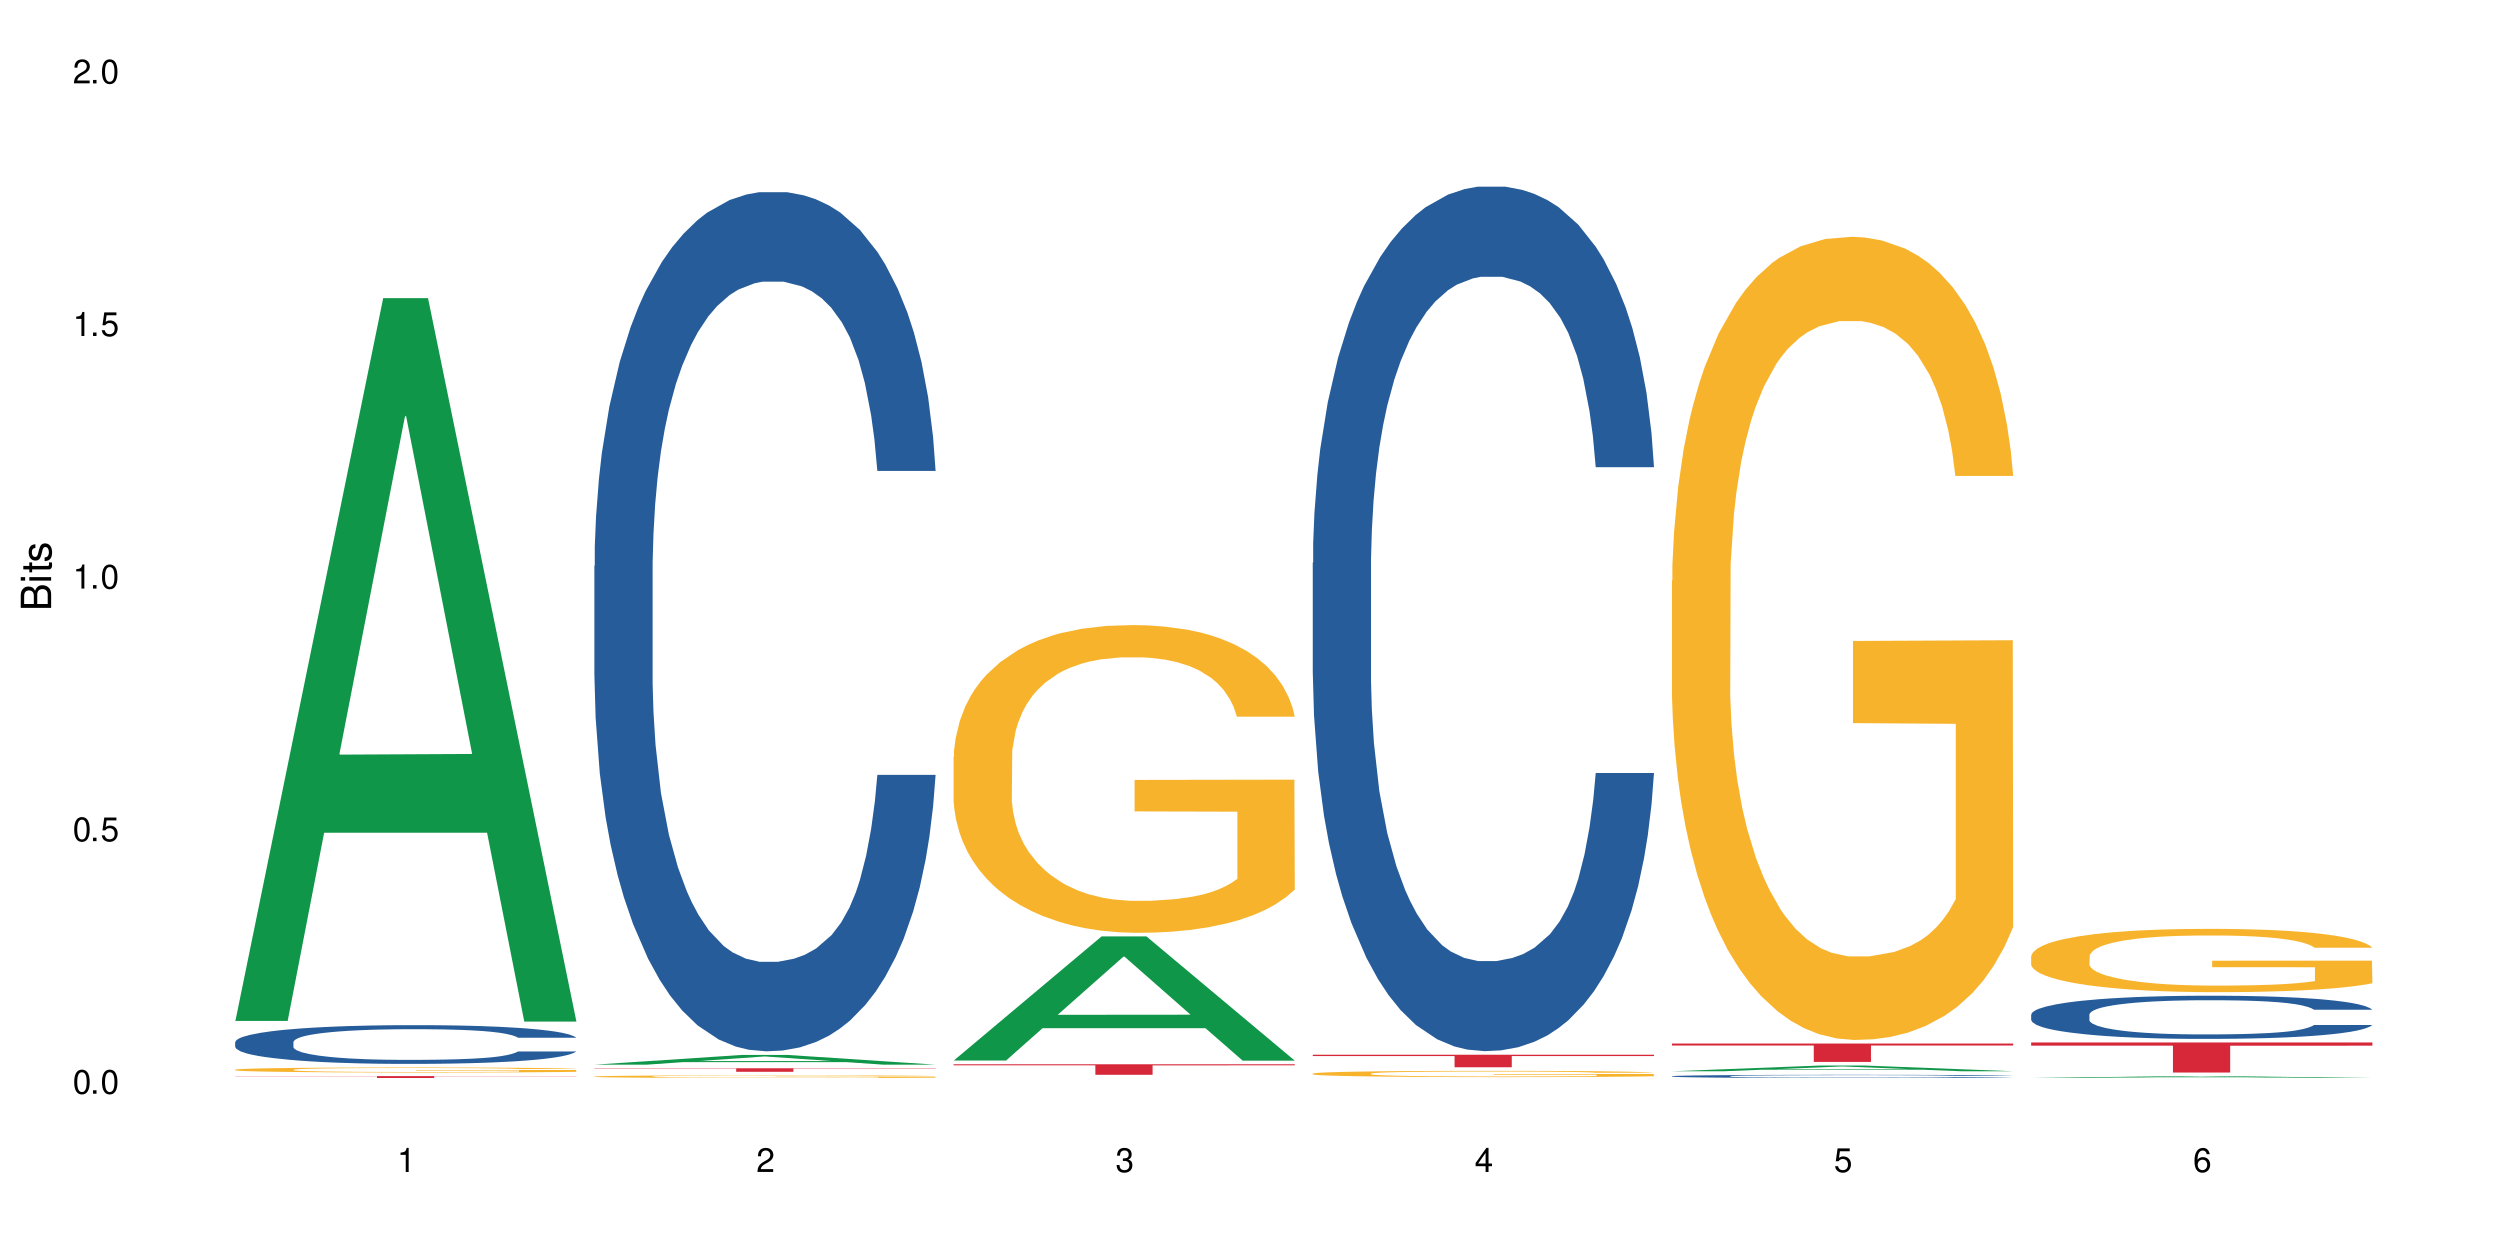 <?xml version="1.0" encoding="UTF-8"?>
<svg xmlns="http://www.w3.org/2000/svg" xmlns:xlink="http://www.w3.org/1999/xlink" width="720" height="360" viewBox="0 0 720 360">
<defs>
<g>
<g id="glyph-0-0">
</g>
<g id="glyph-0-1">
<path d="M 2.641 -6.938 C 2 -6.938 1.422 -6.656 1.078 -6.172 C 0.641 -5.562 0.406 -4.641 0.406 -3.359 C 0.406 -1.016 1.188 0.219 2.641 0.219 C 4.078 0.219 4.859 -1.016 4.859 -3.297 C 4.859 -4.641 4.656 -5.547 4.203 -6.172 C 3.844 -6.656 3.281 -6.938 2.641 -6.938 Z M 2.641 -6.188 C 3.547 -6.188 4 -5.25 4 -3.375 C 4 -1.406 3.562 -0.484 2.625 -0.484 C 1.734 -0.484 1.281 -1.438 1.281 -3.344 C 1.281 -5.25 1.734 -6.188 2.641 -6.188 Z M 2.641 -6.188 "/>
</g>
<g id="glyph-0-2">
<path d="M 1.828 -1 L 0.828 -1 L 0.828 0 L 1.828 0 Z M 1.828 -1 "/>
</g>
<g id="glyph-0-3">
<path d="M 4.562 -6.797 L 1.062 -6.797 L 0.547 -3.094 L 1.328 -3.094 C 1.719 -3.562 2.047 -3.734 2.578 -3.734 C 3.484 -3.734 4.062 -3.109 4.062 -2.094 C 4.062 -1.125 3.484 -0.531 2.578 -0.531 C 1.828 -0.531 1.375 -0.906 1.188 -1.672 L 0.328 -1.672 C 0.453 -1.109 0.547 -0.844 0.75 -0.594 C 1.125 -0.078 1.828 0.219 2.594 0.219 C 3.969 0.219 4.922 -0.781 4.922 -2.219 C 4.922 -3.562 4.031 -4.484 2.719 -4.484 C 2.25 -4.484 1.859 -4.359 1.469 -4.062 L 1.734 -5.969 L 4.562 -5.969 Z M 4.562 -6.797 "/>
</g>
<g id="glyph-0-4">
<path d="M 2.484 -4.938 L 2.484 0 L 3.328 0 L 3.328 -6.938 L 2.766 -6.938 C 2.469 -5.875 2.281 -5.734 0.984 -5.562 L 0.984 -4.938 Z M 2.484 -4.938 "/>
</g>
<g id="glyph-0-5">
<path d="M 4.859 -0.828 L 1.281 -0.828 C 1.359 -1.406 1.672 -1.781 2.5 -2.281 L 3.469 -2.828 C 4.406 -3.344 4.906 -4.062 4.906 -4.906 C 4.906 -5.484 4.672 -6.031 4.266 -6.406 C 3.859 -6.766 3.375 -6.938 2.719 -6.938 C 1.859 -6.938 1.219 -6.625 0.844 -6.031 C 0.609 -5.672 0.5 -5.234 0.484 -4.531 L 1.328 -4.531 C 1.359 -5.016 1.406 -5.281 1.531 -5.516 C 1.75 -5.938 2.188 -6.203 2.703 -6.203 C 3.469 -6.203 4.031 -5.641 4.031 -4.891 C 4.031 -4.344 3.719 -3.859 3.125 -3.516 L 2.234 -3 C 0.812 -2.172 0.406 -1.531 0.328 -0.016 L 4.859 -0.016 Z M 4.859 -0.828 "/>
</g>
<g id="glyph-0-6">
<path d="M 2.125 -3.188 L 2.578 -3.188 C 3.5 -3.188 3.984 -2.766 3.984 -1.922 C 3.984 -1.062 3.469 -0.531 2.594 -0.531 C 1.656 -0.531 1.203 -1 1.156 -2.016 L 0.312 -2.016 C 0.344 -1.453 0.438 -1.094 0.609 -0.781 C 0.953 -0.109 1.625 0.219 2.547 0.219 C 3.953 0.219 4.859 -0.625 4.859 -1.938 C 4.859 -2.828 4.516 -3.297 3.703 -3.594 C 4.344 -3.844 4.656 -4.328 4.656 -5.031 C 4.656 -6.219 3.875 -6.938 2.578 -6.938 C 1.203 -6.938 0.484 -6.172 0.453 -4.703 L 1.297 -4.703 C 1.312 -5.125 1.344 -5.359 1.453 -5.578 C 1.641 -5.969 2.062 -6.203 2.594 -6.203 C 3.344 -6.203 3.797 -5.75 3.797 -5 C 3.797 -4.516 3.609 -4.219 3.25 -4.047 C 3.016 -3.953 2.703 -3.922 2.125 -3.906 Z M 2.125 -3.188 "/>
</g>
<g id="glyph-0-7">
<path d="M 3.141 -1.672 L 3.141 0 L 3.984 0 L 3.984 -1.672 L 4.984 -1.672 L 4.984 -2.438 L 3.984 -2.438 L 3.984 -6.938 L 3.359 -6.938 L 0.266 -2.578 L 0.266 -1.672 Z M 3.141 -2.438 L 1 -2.438 L 3.141 -5.5 Z M 3.141 -2.438 "/>
</g>
<g id="glyph-0-8">
<path d="M 4.781 -5.125 C 4.609 -6.266 3.891 -6.938 2.844 -6.938 C 2.094 -6.938 1.422 -6.578 1.031 -5.953 C 0.594 -5.266 0.406 -4.422 0.406 -3.172 C 0.406 -2 0.578 -1.25 0.984 -0.641 C 1.359 -0.078 1.953 0.219 2.703 0.219 C 3.984 0.219 4.922 -0.75 4.922 -2.094 C 4.922 -3.375 4.062 -4.281 2.844 -4.281 C 2.172 -4.281 1.641 -4.031 1.281 -3.516 C 1.281 -5.234 1.828 -6.188 2.797 -6.188 C 3.391 -6.188 3.797 -5.797 3.938 -5.125 Z M 2.734 -3.531 C 3.547 -3.531 4.062 -2.953 4.062 -2.031 C 4.062 -1.156 3.484 -0.531 2.703 -0.531 C 1.922 -0.531 1.328 -1.188 1.328 -2.078 C 1.328 -2.938 1.906 -3.531 2.734 -3.531 Z M 2.734 -3.531 "/>
</g>
<g id="glyph-1-0">
</g>
<g id="glyph-1-1">
<path d="M 0 -0.953 L 0 -4.891 C 0 -5.719 -0.234 -6.344 -0.734 -6.797 C -1.188 -7.234 -1.812 -7.469 -2.5 -7.469 C -3.547 -7.469 -4.188 -7 -4.625 -5.875 C -4.984 -6.688 -5.625 -7.094 -6.531 -7.094 C -7.172 -7.094 -7.734 -6.859 -8.141 -6.391 C -8.562 -5.922 -8.75 -5.344 -8.75 -4.5 L -8.75 -0.953 Z M -4.984 -2.062 L -7.766 -2.062 L -7.766 -4.219 C -7.766 -4.844 -7.688 -5.203 -7.453 -5.5 C -7.219 -5.812 -6.859 -5.969 -6.375 -5.969 C -5.891 -5.969 -5.531 -5.812 -5.297 -5.5 C -5.062 -5.203 -4.984 -4.844 -4.984 -4.219 Z M -0.984 -2.062 L -4 -2.062 L -4 -4.781 C -4 -5.766 -3.438 -6.359 -2.484 -6.359 C -1.547 -6.359 -0.984 -5.766 -0.984 -4.781 Z M -0.984 -2.062 "/>
</g>
<g id="glyph-1-2">
<path d="M -6.281 -1.797 L -6.281 -0.797 L 0 -0.797 L 0 -1.797 Z M -8.75 -1.797 L -8.75 -0.797 L -7.484 -0.797 L -7.484 -1.797 Z M -8.75 -1.797 "/>
</g>
<g id="glyph-1-3">
<path d="M -6.281 -3.047 L -6.281 -2.016 L -8.016 -2.016 L -8.016 -1.016 L -6.281 -1.016 L -6.281 -0.172 L -5.469 -0.172 L -5.469 -1.016 L -0.719 -1.016 C -0.078 -1.016 0.281 -1.453 0.281 -2.234 C 0.281 -2.5 0.25 -2.719 0.188 -3.047 L -0.641 -3.047 C -0.609 -2.906 -0.594 -2.766 -0.594 -2.562 C -0.594 -2.141 -0.719 -2.016 -1.156 -2.016 L -5.469 -2.016 L -5.469 -3.047 Z M -6.281 -3.047 "/>
</g>
<g id="glyph-1-4">
<path d="M -4.531 -5.25 C -5.766 -5.25 -6.469 -4.422 -6.469 -2.969 C -6.469 -1.516 -5.719 -0.562 -4.547 -0.562 C -3.562 -0.562 -3.094 -1.062 -2.734 -2.562 L -2.516 -3.484 C -2.344 -4.188 -2.094 -4.469 -1.641 -4.469 C -1.047 -4.469 -0.641 -3.875 -0.641 -3 C -0.641 -2.453 -0.797 -2 -1.062 -1.75 C -1.25 -1.594 -1.422 -1.531 -1.875 -1.469 L -1.875 -0.406 C -0.422 -0.453 0.281 -1.266 0.281 -2.922 C 0.281 -4.5 -0.5 -5.516 -1.719 -5.516 C -2.656 -5.516 -3.172 -4.984 -3.469 -3.734 L -3.703 -2.766 C -3.891 -1.953 -4.156 -1.609 -4.594 -1.609 C -5.188 -1.609 -5.547 -2.125 -5.547 -2.938 C -5.547 -3.75 -5.203 -4.172 -4.531 -4.203 Z M -4.531 -5.25 "/>
</g>
</g>
</defs>
<rect x="-72" y="-36" width="864" height="432" fill="rgb(100%, 100%, 100%)" fill-opacity="1"/>
<path fill-rule="nonzero" fill="rgb(6.275%, 58.824%, 28.235%)" fill-opacity="1" d="M 67.73 294.023 L 67.836 293.828 L 110.359 85.863 L 123.273 85.863 L 166.008 294.219 L 150.992 294.219 L 140.281 239.832 L 93.352 239.832 L 82.852 294.023 L 67.73 294.023 L 97.863 217.332 L 135.977 217.137 L 116.973 119.906 L 116.766 119.711 L 116.555 120.297 L 97.758 217.137 L 97.863 217.332 Z M 67.73 294.023 "/>
<path fill-rule="nonzero" fill="rgb(14.51%, 36.078%, 60%)" fill-opacity="1" d="M 67.73 300.105 L 67.852 300.094 L 67.852 299.848 L 68.211 299.461 L 69.051 298.973 L 69.887 298.637 L 72.047 298.035 L 75.043 297.453 L 78.156 297.004 L 80.434 296.738 L 82.473 296.535 L 87.145 296.156 L 90.145 295.965 L 93.379 295.793 L 97.332 295.617 L 100.211 295.516 L 106.684 295.352 L 111.477 295.281 L 115.191 295.25 L 123.223 295.25 L 128.016 295.293 L 131.492 295.344 L 135.324 295.426 L 138.562 295.516 L 144.195 295.738 L 149.227 296.027 L 151.504 296.188 L 155.102 296.504 L 157.855 296.812 L 159.773 297.074 L 161.934 297.453 L 163.848 297.91 L 165.289 298.434 L 166.008 298.871 L 149.227 298.871 L 148.391 298.461 L 147.43 298.145 L 145.633 297.727 L 143.836 297.434 L 141.316 297.137 L 139.039 296.941 L 135.926 296.75 L 133.168 296.629 L 130.293 296.535 L 127.535 296.473 L 122.262 296.414 L 116.148 296.414 L 113.871 296.434 L 109.199 296.516 L 106.684 296.586 L 103.086 296.73 L 100.57 296.863 L 97.574 297.066 L 95.535 297.238 L 93.02 297.504 L 91.223 297.738 L 89.184 298.074 L 87.984 298.328 L 86.906 298.613 L 85.949 298.953 L 85.23 299.309 L 84.75 299.688 L 84.508 300.051 L 84.508 301.633 L 84.75 302 L 85.348 302.43 L 86.906 303.051 L 89.184 303.59 L 91.82 304.02 L 94.336 304.324 L 95.777 304.469 L 97.691 304.629 L 100.688 304.836 L 105.004 305.039 L 107.52 305.121 L 111.355 305.199 L 115.312 305.242 L 120.586 305.242 L 125.258 305.199 L 128.375 305.148 L 131.609 305.07 L 136.043 304.895 L 138.801 304.73 L 141.199 304.539 L 142.996 304.344 L 144.195 304.18 L 145.992 303.867 L 147.43 303.52 L 148.508 303.16 L 149.227 302.816 L 166.008 302.816 L 165.289 303.223 L 164.207 303.621 L 163.129 303.918 L 161.453 304.273 L 159.535 304.59 L 156.777 304.945 L 154.5 305.18 L 151.504 305.434 L 148.75 305.629 L 145.754 305.801 L 141.316 306.008 L 138.441 306.109 L 135.324 306.199 L 131.609 306.281 L 126.938 306.352 L 121.902 306.395 L 117.227 306.402 L 112.195 306.383 L 108.48 306.344 L 103.566 306.25 L 97.453 306.066 L 93.02 305.875 L 89.543 305.68 L 86.547 305.477 L 83.191 305.199 L 78.875 304.754 L 76.238 304.406 L 74.441 304.121 L 72.406 303.723 L 70.969 303.367 L 69.289 302.797 L 68.09 302.07 L 67.73 301.512 Z M 67.73 300.105 "/>
<path fill-rule="nonzero" fill="rgb(96.863%, 70.196%, 16.863%)" fill-opacity="1" d="M 67.73 308.055 L 67.852 308.055 L 67.852 308.027 L 68.332 307.969 L 69.527 307.887 L 71.086 307.82 L 72.766 307.766 L 73.844 307.738 L 75.641 307.699 L 77.199 307.668 L 81.152 307.609 L 86.188 307.555 L 88.945 307.531 L 92.059 307.508 L 96.496 307.484 L 98.531 307.473 L 104.766 307.453 L 111.836 307.438 L 119.625 307.434 L 123.223 307.438 L 128.133 307.441 L 134.848 307.457 L 138.68 307.469 L 141.676 307.484 L 144.793 307.5 L 148.629 307.527 L 152.223 307.559 L 155.102 307.59 L 157.977 307.629 L 160.375 307.672 L 162.41 307.719 L 164.207 307.773 L 165.289 307.82 L 166.008 307.867 L 149.348 307.867 L 148.391 307.82 L 147.309 307.785 L 145.512 307.742 L 143.715 307.711 L 141.918 307.684 L 138.562 307.648 L 135.684 307.629 L 132.09 307.609 L 128.613 307.598 L 124.66 307.59 L 122.262 307.586 L 115.91 307.586 L 110.156 307.598 L 106.801 307.605 L 104.406 307.617 L 101.047 307.637 L 99.012 307.652 L 97.812 307.664 L 94.219 307.707 L 91.82 307.742 L 90.504 307.766 L 88.824 307.809 L 87.625 307.844 L 86.309 307.895 L 85.59 307.938 L 84.629 308.027 L 84.508 308.266 L 84.871 308.316 L 85.59 308.371 L 86.547 308.418 L 87.984 308.469 L 89.422 308.504 L 91.941 308.559 L 94.098 308.594 L 95.777 308.613 L 99.012 308.648 L 100.328 308.66 L 103.445 308.688 L 106.684 308.703 L 110.637 308.719 L 113.633 308.727 L 118.426 308.734 L 124.539 308.734 L 131.73 308.727 L 136.285 308.715 L 139.398 308.707 L 141.438 308.695 L 143.953 308.684 L 145.754 308.668 L 147.43 308.652 L 149.469 308.633 L 149.469 308.316 L 119.863 308.312 L 119.863 308.164 L 165.887 308.164 L 166.008 308.684 L 163.488 308.719 L 160.375 308.754 L 157.379 308.777 L 154.262 308.801 L 149.828 308.828 L 146.23 308.844 L 140.719 308.859 L 135.684 308.871 L 130.41 308.879 L 125.738 308.883 L 120.223 308.887 L 115.312 308.883 L 110.039 308.875 L 105.844 308.863 L 102.008 308.852 L 98.172 308.836 L 93.379 308.805 L 90.262 308.785 L 87.027 308.758 L 83.789 308.723 L 80.914 308.688 L 78.996 308.66 L 77.078 308.629 L 75.043 308.586 L 73.125 308.543 L 71.688 308.5 L 70.367 308.457 L 69.41 308.41 L 68.449 308.352 L 67.969 308.305 L 67.73 308.262 Z M 67.73 308.055 "/>
<path fill-rule="nonzero" fill="rgb(83.922%, 15.686%, 22.353%)" fill-opacity="1" d="M 67.73 309.918 L 166.008 309.918 L 166.008 309.977 L 125.047 309.977 L 125.047 310.465 L 108.57 310.465 L 108.57 309.977 L 67.73 309.977 Z M 67.73 309.918 "/>
<path fill-rule="nonzero" fill="rgb(6.275%, 58.824%, 28.235%)" fill-opacity="1" d="M 171.18 306.621 L 171.285 306.617 L 213.809 303.812 L 226.723 303.812 L 269.453 306.625 L 254.441 306.625 L 243.73 305.891 L 196.797 305.891 L 186.297 306.621 L 171.18 306.621 L 201.312 305.586 L 239.426 305.582 L 220.422 304.27 L 220.211 304.27 L 220 304.277 L 201.207 305.582 L 201.312 305.586 Z M 171.18 306.621 "/>
<path fill-rule="nonzero" fill="rgb(14.51%, 36.078%, 60%)" fill-opacity="1" d="M 171.18 163.004 L 171.297 162.781 L 171.297 157.352 L 171.66 148.758 L 172.496 137.902 L 173.336 130.438 L 175.492 117.094 L 178.488 104.199 L 181.605 94.25 L 183.883 88.367 L 185.922 83.844 L 190.594 75.477 L 193.59 71.18 L 196.828 67.336 L 200.781 63.488 L 203.656 61.227 L 210.129 57.609 L 214.922 56.027 L 218.641 55.348 L 226.668 55.348 L 231.461 56.25 L 234.938 57.383 L 238.773 59.191 L 242.008 61.227 L 247.641 66.203 L 252.676 72.535 L 254.953 76.156 L 258.547 83.168 L 261.305 89.953 L 263.223 95.832 L 265.379 104.199 L 267.297 114.379 L 268.734 125.914 L 269.453 135.637 L 252.676 135.637 L 251.836 126.59 L 250.879 119.582 L 249.082 110.309 L 247.281 103.75 L 244.766 97.188 L 242.488 92.891 L 239.371 88.594 L 236.617 85.879 L 233.738 83.844 L 230.984 82.488 L 225.711 81.129 L 219.598 81.129 L 217.32 81.582 L 212.645 83.391 L 210.129 84.977 L 206.535 88.141 L 204.016 91.082 L 201.02 95.605 L 198.984 99.449 L 196.469 105.332 L 194.668 110.535 L 192.633 117.996 L 191.434 123.652 L 190.355 129.984 L 189.395 137.449 L 188.676 145.363 L 188.199 153.734 L 187.957 161.875 L 187.957 196.934 L 188.199 205.074 L 188.797 214.574 L 190.355 228.371 L 192.633 240.355 L 195.27 249.855 L 197.785 256.641 L 199.223 259.809 L 201.141 263.426 L 204.137 267.949 L 208.453 272.473 L 210.969 274.281 L 214.805 276.094 L 218.758 276.996 L 224.031 276.996 L 228.707 276.094 L 231.82 274.961 L 235.059 273.152 L 239.492 269.309 L 242.25 265.688 L 244.645 261.391 L 246.445 257.094 L 247.641 253.477 L 249.441 246.465 L 250.879 238.773 L 251.957 230.859 L 252.676 223.168 L 269.453 223.168 L 268.734 232.215 L 267.656 241.035 L 266.578 247.594 L 264.898 255.512 L 262.984 262.523 L 260.227 270.438 L 257.949 275.641 L 254.953 281.293 L 252.195 285.59 L 249.199 289.438 L 244.766 293.961 L 241.891 296.223 L 238.773 298.258 L 235.059 300.066 L 230.383 301.648 L 225.352 302.555 L 220.676 302.781 L 215.645 302.328 L 211.926 301.426 L 207.012 299.387 L 200.902 295.316 L 196.469 291.02 L 192.992 286.723 L 189.996 282.199 L 186.641 276.094 L 182.324 266.141 L 179.688 258.449 L 177.891 252.117 L 175.852 243.297 L 174.414 235.383 L 172.738 222.715 L 171.539 206.656 L 171.18 194.219 Z M 171.18 163.004 "/>
<path fill-rule="nonzero" fill="rgb(96.863%, 70.196%, 16.863%)" fill-opacity="1" d="M 171.18 310.031 L 171.297 310.027 L 171.297 310.016 L 171.777 309.984 L 172.977 309.941 L 174.535 309.906 L 176.211 309.879 L 177.293 309.863 L 179.09 309.84 L 180.648 309.828 L 184.602 309.797 L 189.637 309.766 L 192.391 309.754 L 195.508 309.742 L 199.941 309.727 L 201.98 309.723 L 208.211 309.711 L 215.281 309.707 L 223.074 309.703 L 226.668 309.703 L 231.582 309.707 L 238.293 309.715 L 242.129 309.723 L 245.125 309.727 L 248.242 309.738 L 252.078 309.75 L 258.547 309.785 L 261.426 309.805 L 263.82 309.828 L 265.859 309.852 L 267.656 309.883 L 268.734 309.906 L 269.453 309.93 L 252.797 309.93 L 251.836 309.906 L 250.758 309.887 L 248.961 309.863 L 247.164 309.848 L 245.363 309.836 L 242.008 309.816 L 239.133 309.805 L 235.539 309.797 L 232.062 309.789 L 228.105 309.785 L 219.359 309.785 L 213.605 309.789 L 210.25 309.793 L 207.852 309.801 L 204.496 309.809 L 202.461 309.816 L 201.262 309.824 L 197.664 309.844 L 195.27 309.863 L 193.949 309.879 L 192.273 309.898 L 191.074 309.918 L 189.754 309.945 L 189.035 309.965 L 188.078 310.016 L 187.957 310.141 L 188.316 310.164 L 189.035 310.195 L 189.996 310.219 L 191.434 310.246 L 192.871 310.266 L 195.387 310.293 L 197.547 310.312 L 199.223 310.324 L 202.461 310.34 L 203.777 310.348 L 206.895 310.359 L 210.129 310.371 L 214.086 310.379 L 217.082 310.383 L 221.875 310.387 L 227.988 310.387 L 235.18 310.383 L 239.73 310.375 L 242.848 310.371 L 244.887 310.367 L 247.402 310.359 L 249.199 310.352 L 250.879 310.344 L 252.914 310.332 L 252.914 310.164 L 223.312 310.164 L 223.312 310.086 L 269.336 310.086 L 269.453 310.359 L 266.938 310.379 L 263.82 310.395 L 260.824 310.41 L 257.711 310.422 L 253.273 310.434 L 249.68 310.441 L 244.168 310.453 L 239.133 310.457 L 233.859 310.461 L 229.184 310.465 L 218.758 310.465 L 213.484 310.461 L 209.289 310.453 L 205.457 310.449 L 201.621 310.438 L 196.828 310.422 L 193.711 310.41 L 190.473 310.398 L 187.238 310.379 L 184.363 310.359 L 182.445 310.348 L 180.527 310.328 L 178.488 310.309 L 176.57 310.285 L 175.133 310.262 L 173.816 310.238 L 172.855 310.215 L 171.898 310.184 L 171.418 310.16 L 171.18 310.137 Z M 171.18 310.031 "/>
<path fill-rule="nonzero" fill="rgb(83.922%, 15.686%, 22.353%)" fill-opacity="1" d="M 171.18 307.652 L 269.453 307.652 L 269.453 307.762 L 228.496 307.766 L 228.496 308.672 L 212.02 308.672 L 212.02 307.766 L 211.777 307.762 L 171.18 307.762 Z M 171.18 307.652 "/>
<path fill-rule="nonzero" fill="rgb(6.275%, 58.824%, 28.235%)" fill-opacity="1" d="M 274.629 305.434 L 274.73 305.402 L 317.254 269.684 L 330.168 269.684 L 372.902 305.469 L 357.887 305.469 L 347.18 296.129 L 300.246 296.129 L 289.746 305.434 L 274.629 305.434 L 304.762 292.266 L 342.875 292.23 L 323.871 275.531 L 323.66 275.5 L 323.449 275.598 L 304.656 292.23 L 304.762 292.266 Z M 274.629 305.434 "/>
<path fill-rule="nonzero" fill="rgb(96.863%, 70.196%, 16.863%)" fill-opacity="1" d="M 274.629 217.98 L 274.746 217.898 L 274.746 216.281 L 275.227 212.637 L 276.426 207.617 L 277.984 203.492 L 279.66 200.254 L 280.738 198.555 L 282.535 196.125 L 284.094 194.344 L 288.051 190.699 L 293.082 187.301 L 295.84 185.844 L 298.957 184.469 L 303.391 182.93 L 305.43 182.363 L 311.66 181.066 L 318.73 180.258 L 326.52 180.016 L 330.117 180.098 L 335.031 180.422 L 341.742 181.312 L 345.578 182.121 L 348.574 182.93 L 351.688 183.98 L 355.523 185.602 L 359.121 187.543 L 361.996 189.488 L 364.871 191.914 L 367.27 194.504 L 369.309 197.34 L 371.105 200.738 L 372.184 203.57 L 372.902 206.406 L 356.242 206.406 L 355.285 203.57 L 354.207 201.387 L 352.41 198.715 L 350.609 196.773 L 348.812 195.234 L 345.457 193.129 L 342.582 191.836 L 338.984 190.699 L 335.512 189.973 L 331.555 189.488 L 329.156 189.324 L 322.805 189.324 L 317.055 189.891 L 313.699 190.539 L 311.301 191.188 L 307.945 192.402 L 305.906 193.371 L 304.707 194.02 L 301.113 196.527 L 298.715 198.797 L 297.398 200.332 L 295.719 202.762 L 294.523 204.949 L 293.203 208.188 L 292.484 210.613 L 291.527 216.117 L 291.406 230.691 L 291.766 233.766 L 292.484 237.086 L 293.441 240 L 294.883 243.074 L 296.32 245.422 L 298.836 248.578 L 300.992 250.684 L 302.672 252.059 L 305.906 254.246 L 307.227 254.973 L 310.34 256.43 L 313.578 257.566 L 317.531 258.535 L 320.527 259.023 L 325.324 259.426 L 331.434 259.426 L 338.625 258.941 L 343.18 258.293 L 346.297 257.645 L 348.332 257.078 L 350.852 256.188 L 352.648 255.379 L 354.324 254.488 L 356.363 253.113 L 356.363 233.766 L 326.762 233.684 L 326.762 224.617 L 372.781 224.539 L 372.902 256.188 L 370.387 258.375 L 367.27 260.48 L 364.273 262.098 L 361.156 263.473 L 356.723 265.012 L 353.129 265.984 L 347.613 267.117 L 342.582 267.844 L 337.309 268.332 L 332.633 268.574 L 327.121 268.656 L 322.207 268.492 L 316.934 268.008 L 312.738 267.359 L 308.902 266.551 L 305.07 265.496 L 300.273 263.797 L 297.16 262.422 L 293.922 260.723 L 290.688 258.699 L 287.809 256.512 L 285.895 254.812 L 283.977 252.871 L 281.938 250.441 L 280.02 247.688 L 278.582 245.18 L 277.262 242.348 L 276.305 239.676 L 275.348 236.031 L 274.867 233.117 L 274.629 230.609 Z M 274.629 217.98 "/>
<path fill-rule="nonzero" fill="rgb(83.922%, 15.686%, 22.353%)" fill-opacity="1" d="M 274.629 306.5 L 372.902 306.5 L 372.902 306.824 L 331.945 306.828 L 331.945 309.547 L 315.465 309.547 L 315.465 306.832 L 315.227 306.824 L 274.629 306.824 Z M 274.629 306.5 "/>
<path fill-rule="nonzero" fill="rgb(14.51%, 36.078%, 60%)" fill-opacity="1" d="M 378.074 162.094 L 378.195 161.863 L 378.195 156.402 L 378.555 147.754 L 379.395 136.832 L 380.23 129.32 L 382.391 115.895 L 385.387 102.922 L 388.5 92.91 L 390.777 86.992 L 392.816 82.441 L 397.492 74.023 L 400.488 69.699 L 403.723 65.828 L 407.676 61.961 L 410.555 59.684 L 417.027 56.043 L 421.82 54.449 L 425.535 53.766 L 433.566 53.766 L 438.359 54.676 L 441.836 55.816 L 445.668 57.637 L 448.906 59.684 L 454.539 64.691 L 459.57 71.062 L 461.848 74.703 L 465.445 81.758 L 468.199 88.586 L 470.117 94.504 L 472.277 102.922 L 474.191 113.164 L 475.633 124.77 L 476.352 134.555 L 459.57 134.555 L 458.734 125.453 L 457.773 118.398 L 455.977 109.066 L 454.18 102.469 L 451.66 95.867 L 449.383 91.543 L 446.27 87.223 L 443.512 84.488 L 440.637 82.441 L 437.879 81.078 L 432.605 79.711 L 426.492 79.711 L 424.215 80.168 L 419.543 81.988 L 417.027 83.578 L 413.43 86.766 L 410.914 89.723 L 407.918 94.277 L 405.879 98.145 L 403.363 104.062 L 401.566 109.297 L 399.527 116.805 L 398.328 122.496 L 397.25 128.867 L 396.293 136.375 L 395.574 144.344 L 395.094 152.762 L 394.855 160.953 L 394.855 196.23 L 395.094 204.422 L 395.691 213.98 L 397.25 227.863 L 399.527 239.922 L 402.164 249.48 L 404.68 256.309 L 406.121 259.496 L 408.035 263.137 L 411.035 267.688 L 415.348 272.238 L 417.863 274.059 L 421.699 275.879 L 425.656 276.789 L 430.93 276.789 L 435.602 275.879 L 438.719 274.742 L 441.953 272.922 L 446.387 269.051 L 449.145 265.41 L 451.543 261.086 L 453.34 256.762 L 454.539 253.121 L 456.336 246.066 L 457.773 238.328 L 458.852 230.363 L 459.57 222.629 L 476.352 222.629 L 475.633 231.73 L 474.555 240.605 L 473.473 247.207 L 471.797 255.172 L 469.879 262.227 L 467.121 270.191 L 464.844 275.426 L 461.848 281.113 L 459.094 285.438 L 456.098 289.309 L 451.66 293.859 L 448.785 296.133 L 445.668 298.184 L 441.953 300.004 L 437.281 301.594 L 432.246 302.508 L 427.574 302.734 L 422.539 302.277 L 418.824 301.367 L 413.91 299.32 L 407.797 295.223 L 403.363 290.898 L 399.887 286.574 L 396.891 282.023 L 393.535 275.879 L 389.223 265.867 L 386.586 258.129 L 384.785 251.758 L 382.75 242.883 L 381.312 234.918 L 379.633 222.172 L 378.434 206.016 L 378.074 193.496 Z M 378.074 162.094 "/>
<path fill-rule="nonzero" fill="rgb(96.863%, 70.196%, 16.863%)" fill-opacity="1" d="M 378.074 309.176 L 378.195 309.176 L 378.195 309.141 L 378.676 309.066 L 379.871 308.965 L 381.43 308.883 L 383.109 308.816 L 384.188 308.781 L 385.984 308.73 L 387.543 308.695 L 391.496 308.621 L 396.531 308.551 L 399.289 308.523 L 402.402 308.496 L 406.84 308.461 L 408.875 308.453 L 415.109 308.426 L 422.18 308.41 L 429.969 308.402 L 433.566 308.406 L 438.48 308.41 L 445.191 308.43 L 449.023 308.445 L 452.02 308.461 L 455.137 308.484 L 458.973 308.516 L 462.566 308.559 L 465.445 308.598 L 468.32 308.645 L 470.719 308.699 L 472.754 308.758 L 474.555 308.824 L 475.633 308.883 L 476.352 308.941 L 459.691 308.941 L 458.734 308.883 L 457.652 308.84 L 455.855 308.785 L 454.059 308.746 L 452.262 308.715 L 448.906 308.672 L 446.027 308.645 L 442.434 308.621 L 438.957 308.605 L 435.004 308.598 L 432.605 308.594 L 426.254 308.594 L 420.5 308.605 L 417.145 308.617 L 414.75 308.633 L 411.395 308.656 L 409.355 308.676 L 408.156 308.688 L 404.562 308.738 L 402.164 308.785 L 400.848 308.816 L 399.168 308.867 L 397.969 308.91 L 396.652 308.977 L 395.934 309.027 L 394.973 309.137 L 394.855 309.434 L 395.215 309.496 L 395.934 309.566 L 396.891 309.625 L 398.328 309.688 L 399.766 309.734 L 402.285 309.801 L 404.441 309.844 L 406.121 309.871 L 409.355 309.914 L 410.672 309.93 L 413.789 309.957 L 417.027 309.98 L 420.98 310 L 423.977 310.012 L 428.77 310.02 L 434.883 310.02 L 442.074 310.012 L 446.629 309.996 L 449.746 309.984 L 451.781 309.973 L 454.297 309.953 L 456.098 309.938 L 457.773 309.918 L 459.812 309.891 L 459.812 309.496 L 430.211 309.496 L 430.211 309.312 L 476.23 309.309 L 476.352 309.953 L 473.832 310 L 470.719 310.043 L 467.723 310.074 L 464.605 310.102 L 460.172 310.133 L 456.574 310.152 L 451.062 310.176 L 446.027 310.191 L 440.754 310.199 L 436.082 310.207 L 430.57 310.207 L 425.656 310.203 L 420.383 310.195 L 416.188 310.18 L 412.352 310.164 L 408.516 310.145 L 403.723 310.109 L 400.605 310.082 L 397.371 310.047 L 394.133 310.004 L 391.258 309.961 L 389.34 309.926 L 387.422 309.887 L 385.387 309.836 L 383.469 309.781 L 382.031 309.73 L 380.711 309.672 L 379.754 309.617 L 378.793 309.543 L 378.316 309.484 L 378.074 309.434 Z M 378.074 309.176 "/>
<path fill-rule="nonzero" fill="rgb(83.922%, 15.686%, 22.353%)" fill-opacity="1" d="M 378.074 303.766 L 476.352 303.766 L 476.352 304.152 L 435.391 304.152 L 435.391 307.371 L 418.914 307.371 L 418.914 304.156 L 418.676 304.152 L 378.074 304.152 Z M 378.074 303.766 "/>
<path fill-rule="nonzero" fill="rgb(6.275%, 58.824%, 28.235%)" fill-opacity="1" d="M 481.523 308.516 L 481.629 308.516 L 524.152 306.875 L 537.066 306.875 L 579.797 308.52 L 564.785 308.52 L 554.074 308.09 L 507.141 308.09 L 496.641 308.516 L 481.523 308.516 L 511.656 307.91 L 549.77 307.91 L 530.766 307.141 L 530.555 307.141 L 530.348 307.145 L 511.551 307.91 L 511.656 307.91 Z M 481.523 308.516 "/>
<path fill-rule="nonzero" fill="rgb(14.51%, 36.078%, 60%)" fill-opacity="1" d="M 481.523 309.949 L 481.645 309.949 L 481.645 309.926 L 482.004 309.895 L 482.84 309.855 L 483.68 309.828 L 485.836 309.777 L 488.832 309.73 L 491.949 309.695 L 494.227 309.672 L 496.266 309.656 L 500.938 309.625 L 503.934 309.609 L 507.172 309.594 L 511.125 309.578 L 514 309.57 L 520.473 309.559 L 525.27 309.551 L 537.012 309.551 L 541.809 309.555 L 545.281 309.559 L 549.117 309.562 L 552.352 309.57 L 557.984 309.59 L 563.02 309.613 L 565.297 309.625 L 568.891 309.652 L 571.648 309.68 L 573.566 309.699 L 575.723 309.73 L 577.641 309.77 L 579.078 309.812 L 579.797 309.848 L 563.02 309.848 L 562.18 309.812 L 561.223 309.789 L 559.426 309.754 L 557.625 309.73 L 555.109 309.703 L 552.832 309.688 L 549.715 309.672 L 546.961 309.664 L 544.082 309.656 L 541.328 309.648 L 536.055 309.645 L 529.941 309.645 L 527.664 309.648 L 522.992 309.652 L 520.473 309.66 L 516.879 309.672 L 514.363 309.684 L 511.367 309.699 L 509.328 309.715 L 506.812 309.734 L 505.012 309.754 L 502.977 309.781 L 501.777 309.801 L 500.699 309.824 L 499.738 309.855 L 499.02 309.883 L 498.543 309.914 L 498.301 309.945 L 498.301 310.074 L 498.543 310.105 L 499.141 310.141 L 500.699 310.191 L 502.977 310.234 L 505.613 310.27 L 508.129 310.293 L 509.566 310.305 L 511.484 310.32 L 514.48 310.336 L 518.797 310.352 L 521.312 310.359 L 525.148 310.367 L 529.102 310.371 L 534.375 310.371 L 539.051 310.367 L 542.168 310.363 L 545.402 310.355 L 549.836 310.34 L 552.594 310.328 L 554.988 310.312 L 556.789 310.297 L 557.984 310.281 L 559.785 310.258 L 561.223 310.23 L 562.301 310.199 L 563.02 310.172 L 579.797 310.172 L 579.078 310.203 L 578 310.238 L 576.922 310.262 L 575.246 310.289 L 573.328 310.316 L 570.57 310.348 L 568.293 310.363 L 565.297 310.387 L 562.539 310.402 L 559.543 310.418 L 555.109 310.434 L 552.234 310.441 L 549.117 310.449 L 545.402 310.457 L 540.727 310.461 L 535.695 310.465 L 525.988 310.465 L 522.27 310.461 L 517.359 310.453 L 511.246 310.438 L 506.812 310.422 L 503.336 310.406 L 500.34 310.391 L 496.984 310.367 L 492.668 310.328 L 490.031 310.301 L 488.234 310.277 L 486.195 310.246 L 484.758 310.215 L 483.082 310.168 L 481.883 310.109 L 481.523 310.062 Z M 481.523 309.949 "/>
<path fill-rule="nonzero" fill="rgb(96.863%, 70.196%, 16.863%)" fill-opacity="1" d="M 481.523 167.27 L 481.645 167.059 L 481.645 162.836 L 482.121 153.328 L 483.32 140.23 L 484.879 129.457 L 486.555 121.004 L 487.637 116.57 L 489.434 110.23 L 490.992 105.586 L 494.945 96.078 L 499.98 87.203 L 502.734 83.402 L 505.852 79.812 L 510.285 75.797 L 512.324 74.316 L 518.555 70.938 L 525.629 68.824 L 533.418 68.191 L 537.012 68.402 L 541.926 69.25 L 548.637 71.57 L 552.473 73.684 L 555.469 75.797 L 558.586 78.543 L 562.422 82.77 L 566.016 87.84 L 568.891 92.91 L 571.77 99.246 L 574.164 106.008 L 576.203 113.402 L 578 122.273 L 579.078 129.668 L 579.797 137.062 L 563.141 137.062 L 562.18 129.668 L 561.102 123.965 L 559.305 116.992 L 557.508 111.922 L 555.711 107.906 L 552.352 102.414 L 549.477 99.035 L 545.883 96.078 L 542.406 94.176 L 538.449 92.91 L 536.055 92.484 L 529.703 92.484 L 523.949 93.965 L 520.594 95.656 L 518.195 97.344 L 514.84 100.516 L 512.805 103.051 L 511.605 104.738 L 508.008 111.289 L 505.613 117.203 L 504.293 121.219 L 502.617 127.555 L 501.418 133.258 L 500.098 141.707 L 499.379 148.047 L 498.422 162.41 L 498.301 200.438 L 498.66 208.465 L 499.379 217.129 L 500.34 224.73 L 501.777 232.762 L 503.215 238.887 L 505.73 247.125 L 507.891 252.617 L 509.566 256.211 L 512.805 261.914 L 514.121 263.816 L 517.238 267.617 L 520.473 270.574 L 524.43 273.109 L 527.426 274.379 L 532.219 275.434 L 538.332 275.434 L 545.523 274.168 L 550.078 272.477 L 553.191 270.785 L 555.23 269.309 L 557.746 266.984 L 559.543 264.871 L 561.223 262.547 L 563.258 258.957 L 563.258 208.465 L 533.656 208.254 L 533.656 184.594 L 579.68 184.383 L 579.797 266.984 L 577.281 272.688 L 574.164 278.18 L 571.168 282.406 L 568.055 285.996 L 563.617 290.012 L 560.023 292.547 L 554.512 295.504 L 549.477 297.402 L 544.203 298.672 L 539.531 299.305 L 534.016 299.516 L 529.102 299.094 L 523.828 297.828 L 519.637 296.137 L 515.801 294.023 L 511.965 291.277 L 507.172 286.84 L 504.055 283.25 L 500.82 278.812 L 497.582 273.531 L 494.707 267.828 L 492.789 263.391 L 490.871 258.32 L 488.832 251.984 L 486.918 244.801 L 485.477 238.254 L 484.16 230.859 L 483.199 223.887 L 482.242 214.379 L 481.762 206.777 L 481.523 200.227 Z M 481.523 167.27 "/>
<path fill-rule="nonzero" fill="rgb(83.922%, 15.686%, 22.353%)" fill-opacity="1" d="M 481.523 300.547 L 579.797 300.547 L 579.797 301.113 L 538.84 301.121 L 538.84 305.844 L 522.363 305.844 L 522.363 301.125 L 522.121 301.113 L 481.523 301.113 Z M 481.523 300.547 "/>
<path fill-rule="nonzero" fill="rgb(6.275%, 58.824%, 28.235%)" fill-opacity="1" d="M 584.973 310.465 L 585.074 310.465 L 627.598 309.914 L 640.512 309.914 L 683.246 310.465 L 668.23 310.465 L 657.523 310.32 L 610.59 310.32 L 600.09 310.465 L 584.973 310.465 L 615.105 310.262 L 653.219 310.262 L 634.215 310.004 L 633.793 310.004 L 615 310.262 L 615.105 310.262 Z M 584.973 310.465 "/>
<path fill-rule="nonzero" fill="rgb(14.51%, 36.078%, 60%)" fill-opacity="1" d="M 584.973 292.184 L 585.09 292.172 L 585.09 291.898 L 585.449 291.469 L 586.289 290.922 L 587.129 290.547 L 589.285 289.879 L 592.281 289.23 L 595.398 288.73 L 597.676 288.434 L 599.711 288.207 L 604.387 287.785 L 607.383 287.57 L 610.617 287.379 L 614.574 287.184 L 617.449 287.07 L 623.922 286.891 L 628.715 286.809 L 632.43 286.777 L 640.461 286.777 L 645.254 286.82 L 648.73 286.879 L 652.566 286.969 L 655.801 287.07 L 661.434 287.32 L 666.469 287.641 L 668.746 287.82 L 672.34 288.172 L 675.098 288.516 L 677.016 288.809 L 679.172 289.23 L 681.09 289.742 L 682.527 290.32 L 683.246 290.809 L 666.469 290.809 L 665.629 290.355 L 664.672 290.004 L 662.871 289.535 L 661.074 289.207 L 658.559 288.879 L 656.281 288.66 L 653.164 288.445 L 650.406 288.309 L 647.531 288.207 L 644.773 288.141 L 639.504 288.07 L 633.391 288.07 L 631.113 288.094 L 626.438 288.184 L 623.922 288.266 L 620.328 288.422 L 617.809 288.57 L 614.812 288.797 L 612.777 288.992 L 610.258 289.285 L 608.461 289.547 L 606.426 289.922 L 605.227 290.207 L 604.148 290.523 L 603.188 290.898 L 602.469 291.297 L 601.988 291.719 L 601.75 292.125 L 601.75 293.887 L 601.988 294.297 L 602.59 294.773 L 604.148 295.465 L 606.426 296.07 L 609.059 296.547 L 611.578 296.887 L 613.016 297.047 L 614.934 297.227 L 617.93 297.453 L 622.242 297.684 L 624.762 297.773 L 628.598 297.863 L 632.551 297.91 L 637.824 297.91 L 642.5 297.863 L 645.613 297.809 L 648.852 297.715 L 653.285 297.523 L 656.043 297.34 L 658.438 297.125 L 660.234 296.91 L 661.434 296.727 L 663.23 296.375 L 664.672 295.988 L 665.75 295.59 L 666.469 295.207 L 683.246 295.207 L 682.527 295.66 L 681.449 296.102 L 680.371 296.434 L 678.691 296.832 L 676.773 297.184 L 674.02 297.578 L 671.742 297.84 L 668.746 298.125 L 665.988 298.34 L 662.992 298.535 L 658.559 298.762 L 655.68 298.875 L 652.566 298.977 L 648.852 299.066 L 644.176 299.148 L 639.141 299.191 L 634.469 299.203 L 629.434 299.184 L 625.719 299.137 L 620.805 299.035 L 614.695 298.828 L 610.258 298.613 L 606.785 298.398 L 603.789 298.172 L 600.43 297.863 L 596.117 297.363 L 593.48 296.977 L 591.684 296.66 L 589.645 296.215 L 588.207 295.82 L 586.527 295.184 L 585.332 294.375 L 584.973 293.75 Z M 584.973 292.184 "/>
<path fill-rule="nonzero" fill="rgb(96.863%, 70.196%, 16.863%)" fill-opacity="1" d="M 584.973 275.32 L 585.09 275.305 L 585.09 274.969 L 585.57 274.219 L 586.77 273.188 L 588.328 272.34 L 590.004 271.672 L 591.082 271.324 L 592.883 270.824 L 594.438 270.457 L 598.395 269.707 L 603.426 269.008 L 606.184 268.707 L 609.301 268.426 L 613.734 268.109 L 615.773 267.992 L 622.004 267.727 L 629.074 267.559 L 636.867 267.508 L 640.461 267.527 L 645.375 267.594 L 652.086 267.777 L 655.922 267.941 L 658.918 268.109 L 662.035 268.324 L 665.867 268.656 L 669.465 269.059 L 672.34 269.457 L 675.215 269.957 L 677.613 270.488 L 679.652 271.074 L 681.449 271.773 L 682.527 272.355 L 683.246 272.938 L 666.586 272.938 L 665.629 272.355 L 664.551 271.906 L 662.754 271.355 L 660.953 270.957 L 659.156 270.641 L 655.801 270.207 L 652.926 269.941 L 649.328 269.707 L 645.855 269.559 L 641.898 269.457 L 639.504 269.426 L 633.148 269.426 L 627.398 269.539 L 624.043 269.676 L 621.645 269.809 L 618.289 270.059 L 616.25 270.258 L 615.055 270.391 L 611.457 270.906 L 609.059 271.371 L 607.742 271.688 L 606.062 272.188 L 604.867 272.637 L 603.547 273.305 L 602.828 273.805 L 601.871 274.938 L 601.75 277.934 L 602.109 278.566 L 602.828 279.25 L 603.789 279.848 L 605.227 280.48 L 606.664 280.965 L 609.18 281.613 L 611.336 282.047 L 613.016 282.332 L 616.25 282.781 L 617.57 282.93 L 620.688 283.23 L 623.922 283.465 L 627.875 283.664 L 630.871 283.762 L 635.668 283.848 L 641.777 283.848 L 648.969 283.746 L 653.523 283.613 L 656.641 283.48 L 658.676 283.363 L 661.195 283.18 L 662.992 283.012 L 664.672 282.832 L 666.707 282.547 L 666.707 278.566 L 637.105 278.551 L 637.105 276.684 L 683.125 276.668 L 683.246 283.18 L 680.73 283.629 L 677.613 284.062 L 674.617 284.395 L 671.5 284.68 L 667.066 284.996 L 663.473 285.195 L 657.957 285.43 L 652.926 285.578 L 647.652 285.68 L 642.977 285.727 L 637.465 285.746 L 632.551 285.711 L 627.277 285.609 L 623.082 285.477 L 619.246 285.312 L 615.414 285.094 L 610.617 284.746 L 607.504 284.461 L 604.266 284.113 L 601.031 283.695 L 598.156 283.246 L 596.238 282.898 L 594.32 282.496 L 592.281 281.996 L 590.363 281.43 L 588.926 280.914 L 587.609 280.332 L 586.648 279.781 L 585.691 279.031 L 585.211 278.434 L 584.973 277.918 Z M 584.973 275.32 "/>
<path fill-rule="nonzero" fill="rgb(83.922%, 15.686%, 22.353%)" fill-opacity="1" d="M 584.973 300.234 L 683.246 300.234 L 683.246 301.16 L 642.289 301.168 L 642.289 308.883 L 625.809 308.883 L 625.809 301.176 L 625.57 301.16 L 584.973 301.16 Z M 584.973 300.234 "/>
<g fill="rgb(0%, 0%, 0%)" fill-opacity="1">
<use xlink:href="#glyph-0-1" x="20.965" y="314.993"/>
<use xlink:href="#glyph-0-2" x="25.965" y="314.993"/>
<use xlink:href="#glyph-0-1" x="28.965" y="314.993"/>
</g>
<g fill="rgb(0%, 0%, 0%)" fill-opacity="1">
<use xlink:href="#glyph-0-1" x="20.965" y="242.251"/>
<use xlink:href="#glyph-0-2" x="25.965" y="242.251"/>
<use xlink:href="#glyph-0-3" x="28.965" y="242.251"/>
</g>
<g fill="rgb(0%, 0%, 0%)" fill-opacity="1">
<use xlink:href="#glyph-0-4" x="20.965" y="169.509"/>
<use xlink:href="#glyph-0-2" x="25.965" y="169.509"/>
<use xlink:href="#glyph-0-1" x="28.965" y="169.509"/>
</g>
<g fill="rgb(0%, 0%, 0%)" fill-opacity="1">
<use xlink:href="#glyph-0-4" x="20.965" y="96.767"/>
<use xlink:href="#glyph-0-2" x="25.965" y="96.767"/>
<use xlink:href="#glyph-0-3" x="28.965" y="96.767"/>
</g>
<g fill="rgb(0%, 0%, 0%)" fill-opacity="1">
<use xlink:href="#glyph-0-5" x="20.965" y="24.024"/>
<use xlink:href="#glyph-0-2" x="25.965" y="24.024"/>
<use xlink:href="#glyph-0-1" x="28.965" y="24.024"/>
</g>
<g fill="rgb(0%, 0%, 0%)" fill-opacity="1">
<use xlink:href="#glyph-0-4" x="114.367" y="337.532"/>
</g>
<g fill="rgb(0%, 0%, 0%)" fill-opacity="1">
<use xlink:href="#glyph-0-5" x="217.816" y="337.532"/>
</g>
<g fill="rgb(0%, 0%, 0%)" fill-opacity="1">
<use xlink:href="#glyph-0-6" x="321.266" y="337.532"/>
</g>
<g fill="rgb(0%, 0%, 0%)" fill-opacity="1">
<use xlink:href="#glyph-0-7" x="424.711" y="337.532"/>
</g>
<g fill="rgb(0%, 0%, 0%)" fill-opacity="1">
<use xlink:href="#glyph-0-3" x="528.16" y="337.532"/>
</g>
<g fill="rgb(0%, 0%, 0%)" fill-opacity="1">
<use xlink:href="#glyph-0-8" x="631.609" y="337.532"/>
</g>
<g fill="rgb(0%, 0%, 0%)" fill-opacity="1">
<use xlink:href="#glyph-1-1" x="14.725" y="176.012"/>
<use xlink:href="#glyph-1-2" x="14.725" y="168.012"/>
<use xlink:href="#glyph-1-3" x="14.725" y="165.012"/>
<use xlink:href="#glyph-1-4" x="14.725" y="162.012"/>
</g>
</svg>
